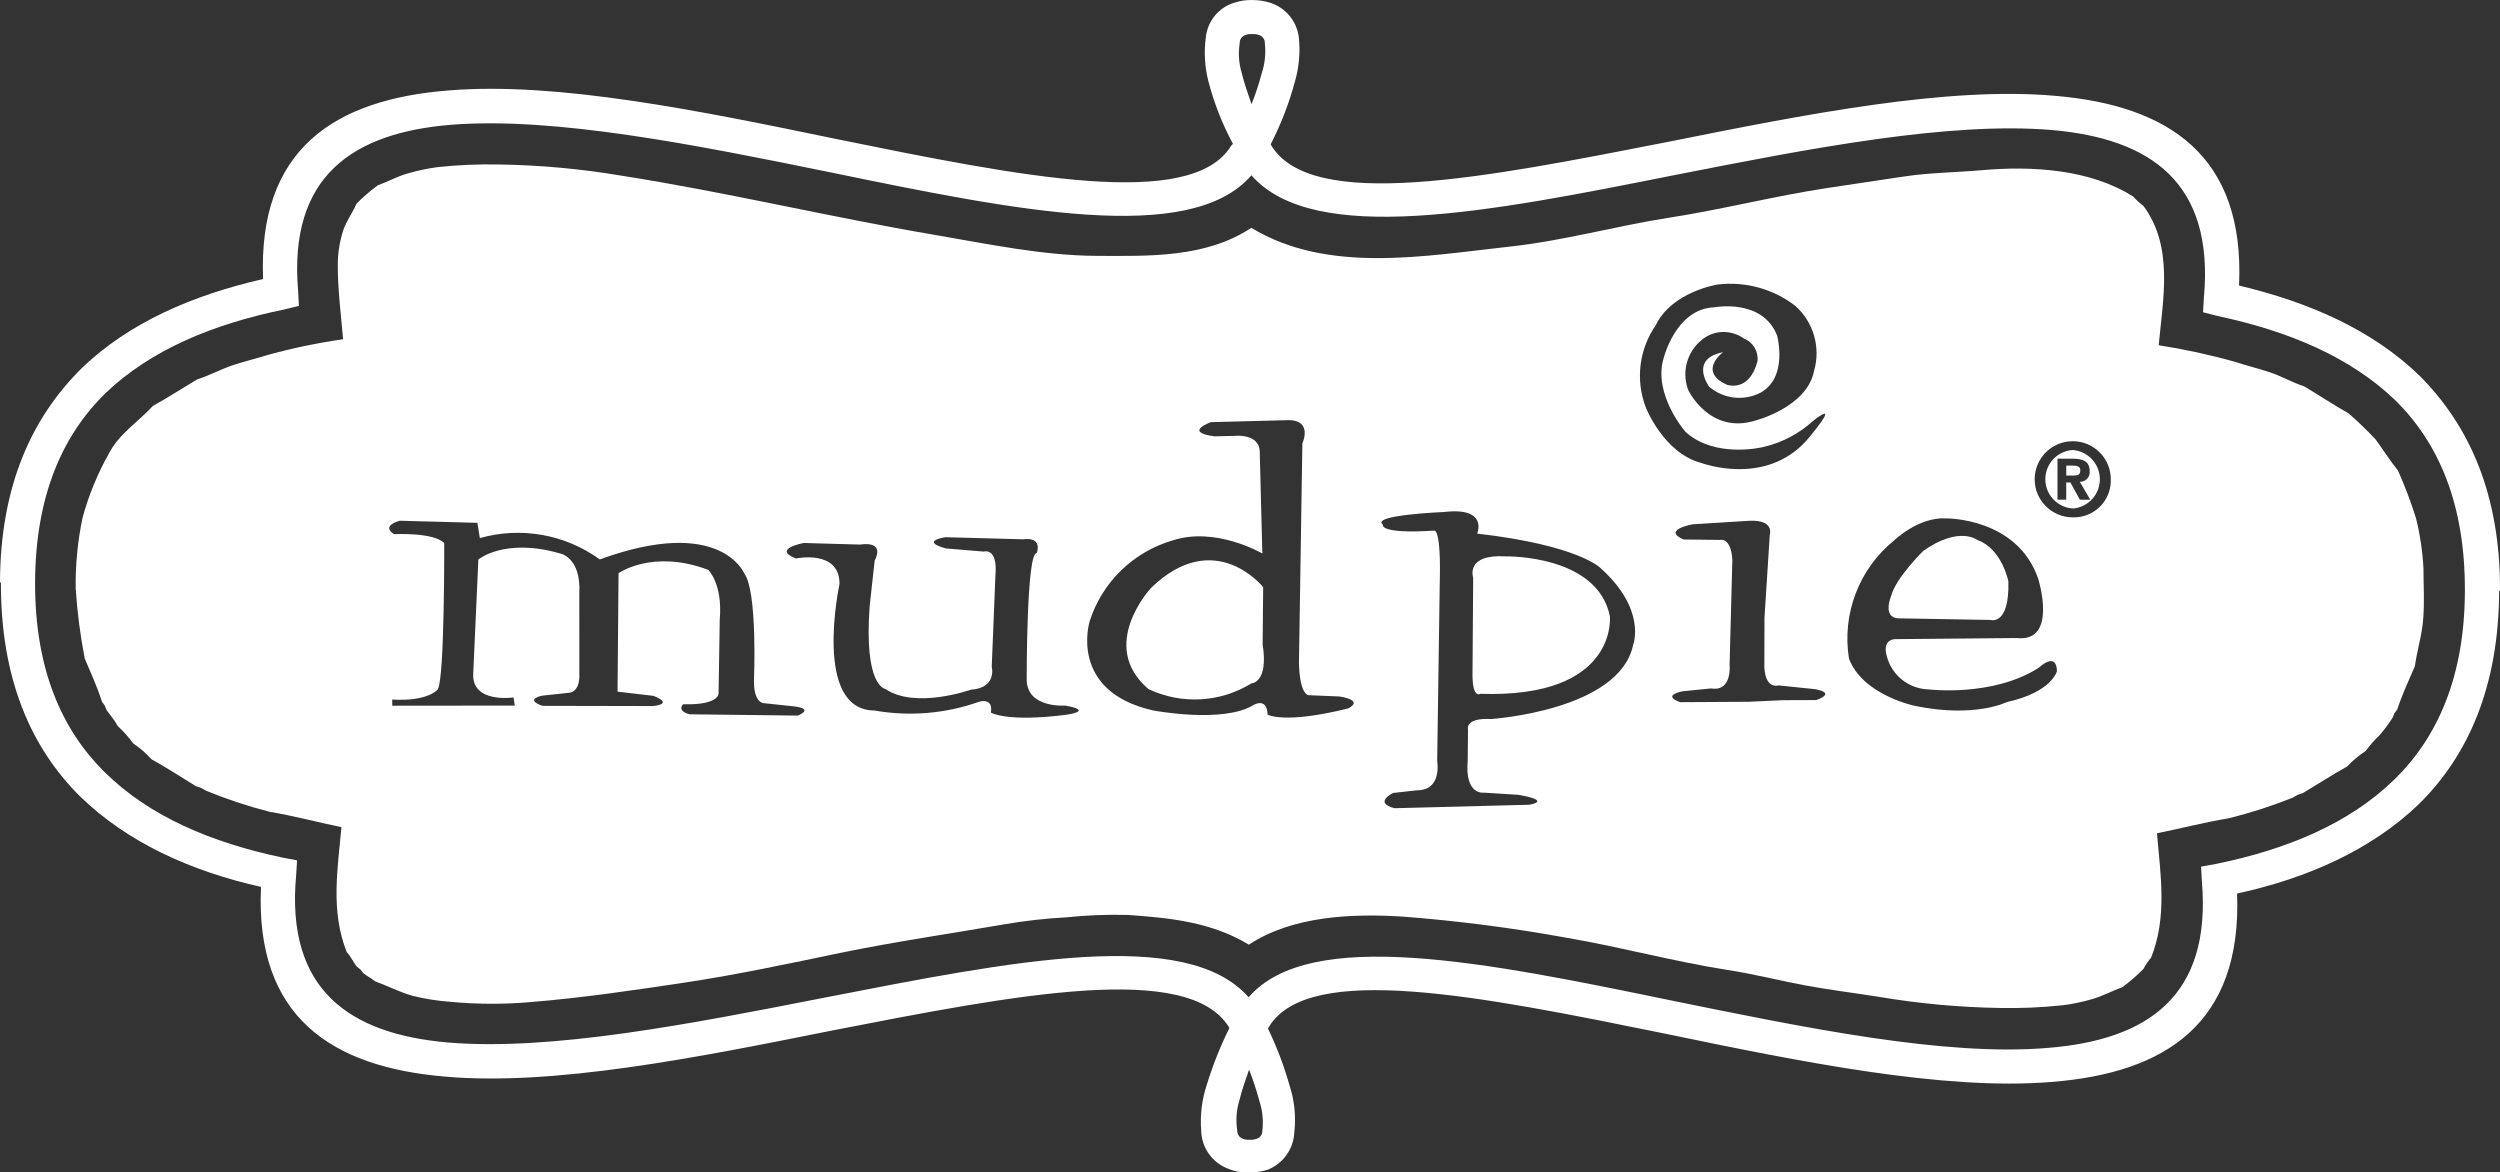 <?xml version="1.0" encoding="UTF-8"?><svg id="a" xmlns="http://www.w3.org/2000/svg" width="213.227" height="100.002" viewBox="0 0 213.227 100.002"><rect x="0" y="0" width="213.227" height="100.002" fill="#333333" stroke="none"/><path d="m206.361,32.04c-3.997-3.87-9.34-6.247-15.391-7.685.509-11.086-6.005-15.357-15.684-16.182-9.199-.82-21.327,1.58-32.906,3.905-15.811,3.096-30.555,6.034-33.984.279l-.006-.078c.874-1.702,1.564-3.492,2.06-5.34.345-1.203.458-2.461.334-3.706-.153-1.385-1.099-2.555-2.423-2.993-.51-.159-1.04-.239-1.574-.239-.511-.008-1.019.069-1.505.227-1.345.407-2.309,1.588-2.44,2.987-.162,1.233-.089,2.486.216,3.692.483,1.865,1.188,3.666,2.1,5.363l-.152.161c-3.401,5.565-18.024,2.61-33.751-.59-11.558-2.397-23.741-4.886-32.957-4.129-9.746.754-16.3,4.987-15.86,16.087-6.077,1.39-11.426,3.732-15.446,7.579C2.719,35.608.026,41.42,0,49.681h.078c-.026,8.183,2.546,14.1,6.791,18.283,4,3.87,9.346,6.324,15.391,7.68-.506,11.089,6.011,15.362,15.684,16.179,9.208.817,21.336-1.58,32.906-3.905,15.817-3.084,30.543-5.953,33.99-.276v.075c-.766,1.543-1.404,3.146-1.908,4.794-.421,1.265-.585,2.601-.48,3.93.032,1.442.934,2.72,2.282,3.234.542.233,1.128.344,1.718.325.56.014,1.119-.063,1.655-.227,1.335-.521,2.234-1.785,2.288-3.217.147-1.301.02-2.619-.374-3.867-.476-1.702-1.102-3.36-1.87-4.952l.081-.164c3.404-5.568,18.027-2.613,33.749.581,11.558,2.4,23.75,4.88,32.96,4.129,9.754-.754,16.286-4.984,15.863-16.07,6.066-1.324,11.432-3.744,15.454-7.579,4.25-4.163,6.868-10.053,6.897-18.237h.075c.032-8.26-2.624-14.096-6.865-18.357h0ZM105.734,3.692c-.018-.324.19-.617.501-.708.171-.068.355-.093.538-.075.211-.019.423.009.622.081.305.096.505.389.483.708.097.847.011,1.704-.253,2.515-.24.908-.533,1.8-.88,2.673-.293-.863-.613-1.729-.84-2.673-.246-.817-.304-1.678-.17-2.521Zm1.936,92.723c.022.318-.176.61-.48.708-.198.077-.41.107-.622.086-.184.019-.37-.008-.541-.078-.309-.093-.516-.385-.501-.708-.133-.843-.075-1.706.17-2.523.224-.944.544-1.81.84-2.673.341.874.634,1.767.878,2.673.266.81.353,1.668.256,2.515Zm96.535-29.919c-3.867,3.761-9.141,5.947-15.21,7.191l-1.263.227.069,1.257c.837,9.84-4.676,13.518-13.106,14.203-8.819.754-20.76-1.724-32.172-4.048-15.871-3.275-30.817-6.307-36.027-.268-5.332-6.083-20.285-3.062-36.191.035-11.426,2.244-23.31,4.566-32.12,3.821-8.336-.731-13.837-4.448-12.925-14.28l.078-1.254-1.263-.242c-6.051-1.278-11.32-3.499-15.158-7.291-3.677-3.632-5.941-8.831-5.924-16.145.023-7.401,2.325-12.58,6.034-16.197,3.873-3.683,9.144-5.864,15.204-7.107l1.263-.311-.066-1.257c-.846-9.832,4.687-13.518,13.106-14.194,8.813-.682,20.769,1.715,32.172,4.037,15.877,3.277,30.817,6.319,36.027.279,5.329,6.074,20.291,3.136,36.197-.04,11.409-2.244,23.298-4.566,32.103-3.821,8.356.737,13.837,4.448,12.94,14.289l-.075,1.252,1.252.322c6.057,1.286,11.322,3.499,15.172,7.211,3.674,3.628,5.936,8.828,5.91,16.228-.018,7.309-2.32,12.49-6.026,16.104h0Z" fill="#fff"/><path d="m161.86,52.737l7.901.138s1.637.538,1.536-3.289c0,0-.535-2.771-2.647-3.53,0,0-1.539-1.234-4.615.932,0,0-2.336,2.293-2.731,3.824,0,.003-.777,1.813.555,1.925Z" fill="#fff"/><path d="m176.762,39.714h-.529v.843h.665c.334,0,.532-.072.532-.455,0-.365-.388-.388-.667-.388h0Z" fill="#fff"/><path d="m107.737,50.078s-4.141-5.202-9.573.075c0,0-4.572,4.909-.207,8.623,2.82,1.331,6.121,1.147,8.776-.489,0,0,1.479-.037.958-3.335,0,0,.046-4.874.046-4.874Z" fill="#fff"/><path d="m128.428,47.454c-3.485-.213-2.78,1.816-2.78,1.816l-.055,7.921c-.069,2.477.662,1.985.662,1.985,11.76.391,11.055-6.601,11.055-6.601-1.047-5.28-8.882-5.122-8.882-5.122h0Z" fill="#fff"/><path d="m176.776,38.382c-1.376.094-2.416,1.286-2.322,2.662.085,1.245,1.076,2.237,2.322,2.322v.009c1.379-.1,2.415-1.298,2.316-2.676-.09-1.24-1.076-2.226-2.316-2.316Zm.619,4.238l-.809-1.47h-.356v1.47h-.745v-3.499h1.309c.903,0,1.436.259,1.436,1.059.052.448-.27.853-.718.905-.042.005-.084.006-.125.005l.892,1.531h-.884Z" fill="#fff"/><path d="m206.698,48.478c-.074-1.44-.286-2.87-.633-4.27-.432-1.387-.946-2.748-1.539-4.074-.676-.837-1.286-1.81-1.928-2.679-.728-.773-1.494-1.51-2.296-2.207-1.28-.716-2.518-1.548-3.775-2.296-.993-.317-1.913-.863-2.906-1.191-.964-.331-1.942-.552-2.915-.878-2.166-.612-4.366-1.092-6.589-1.439.374-4.008,1.275-8.416-1.304-11.883-.315-.235-.606-.501-.869-.794-3.692-2.348-8.638-2.624-12.896-2.253-2.218.196-4.457.207-6.649.538-2.21.34-4.411.665-6.615.993-4.494.685-8.9,1.821-13.383,2.515-4.563.711-9.046,1.977-13.644,2.474-7.179.78-15.48,2.365-22.032-1.603-3.887,2.569-8.704,2.408-13.161,2.391-4.676-.017-9.395-1.039-13.995-1.816-8.888-1.516-17.658-3.626-26.578-5.026-3.447-.582-6.934-.9-10.43-.952-1.74-.035-3.48.039-5.211.222-.871.115-1.732.296-2.575.541-.898.253-1.677.699-2.555,1.016-.644.47-1.25.992-1.81,1.56-.34.794-.849,1.433-1.134,2.276-.305.944-.462,1.929-.466,2.921-.003,2.129.268,4.253.455,6.37-2.179.311-4.335.761-6.457,1.347-.958.308-1.942.529-2.903.852-1.047.34-2.023.892-3.085,1.223-1.243.74-2.5,1.56-3.781,2.267-1.234,1.35-2.892,2.377-3.758,4.071-.976,1.735-1.732,3.585-2.25,5.507-.407,1.963-.601,3.965-.576,5.97.131,2.01.388,4.01.771,5.988.504,1.185,1.093,2.486,1.476,3.703l.236.314.155.394c.161.216.317.417.475.627.178.224.335.464.469.717.488.456.933.956,1.329,1.493.572.386,1.094.84,1.557,1.352,1.289.711,2.538,1.531,3.772,2.282l.478.17.403.23c1.764.724,3.576,1.325,5.424,1.798,2.037.337,4.083.892,6.123,1.309-.337,3.631-.926,7.162.44,10.629.331.368.552.849.863,1.257l.311.245.245.317c.311.256.691.437,1.013.702,1.093.4,2.095.929,3.217,1.243,1.063.26,2.146.429,3.237.506,2.24.211,4.494.22,6.736.026,4.463-.357,8.851-1.013,13.293-1.68,4.431-.667,8.88-1.623,13.27-2.535,4.612-.947,9.262-1.617,13.88-2.417,1.76-.304,3.537-.505,5.32-.601,1.746-.183,3.502-.251,5.257-.204,3.628.253,7.133.613,10.312,2.535,3.718-2.46,8.831-2.667,13.149-2.391,4.692.36,9.363.964,13.993,1.81,4.595.783,9.092,2.02,13.685,2.739,2.187.334,4.351.886,6.517,1.298,2.123.397,4.27.656,6.382.993,3.428.579,6.894.897,10.37.952,1.756.033,3.513-.043,5.26-.227.872-.105,1.733-.283,2.575-.532.906-.259,1.689-.696,2.57-1.016.645-.474,1.25-.999,1.81-1.571.172-.338.386-.653.636-.938,1.387-3.464.817-6.995.506-10.62,2.04-.406,4.095-.944,6.137-1.278,1.849-.459,3.664-1.043,5.433-1.751l.403-.236.466-.158c1.249-.745,2.509-1.562,3.784-2.276.474-.501,1.005-.946,1.583-1.324.351-.482.746-.931,1.18-1.341.406-.467.777-.965,1.108-1.488l.161-.391.236-.311c.397-1.214.99-2.512,1.505-3.692.187-1.364.624-2.708.716-4.092.109-1.427.017-2.837.017-4.253h0Zm-138.657,12.554l-9.231-.109c-1.139-.319-.544-.858-.544-.858,3.133.092,3.021-.947,3.021-.947l.101-6.273c.265-3.053-.981-4.241-.981-4.241-4.745-1.793-7.651.285-7.651.285l-.086,10.102,3.059.357c1.844.737-.066.872-.066.872l-9.403-.02c-1.58-.564-.023-.866-.023-.866l2.17-.233c1.137-.026,1.004-1.588,1.004-1.588l-.003-6.88c.178-3.139-1.66-3.436-1.66-3.436-4.733-1.358-6.949.524-6.949.524l-.44,9.763c-.112,2.526,3.444,2,3.444,2l.104.694-10.448.011-.009-.524c3.136.181,3.893-.883,3.893-.883.584-.975.544-12.462.544-12.462-.889-.935-4.282-.762-4.282-.762-1.151-.751.498-1.145.498-1.145l6.615.178.207,1.301c3.51-.993,7.281-.322,10.232,1.821,10.264-3.749,12.303,1.16,12.303,1.16,1.171,1.536.846,9.118.846,9.118-.035,2.003.837,1.98.837,1.98l2.615.279c1.746.224.281.782.281.782Zm22.924-.072c-5.122.656-6.451-.181-6.451-.181.224-1.309-.981-.935-.981-.935-2.866,1.022-5.949,1.283-8.946.757-5.312-.032-2.984-10.799-2.984-10.799.011-2.961-3.712-2.17-3.712-2.17-2.106-.814.665-1.321.665-1.321l4.791.135c2.259-.319,1.255,1.358,1.255,1.358l-.423,3.844c-.518,6.888,1.315,7.104,1.315,7.104,2.575,1.761,7.314.072,7.314.072,2.259-.15,1.778-1.962,1.778-1.962l.317-7.847c.201-2.351-1.007-1.971-1.007-1.971l-3.228-.268c-2.279-.636-.026-.958-.026-.958l6.615.178c1.738-.222,1.165,1.188,1.165,1.188-.875-.15-.855,10.73-.855,10.73-.023,2.52,3.283,2.264,3.283,2.264,2.538.455.115.78.115.78h0Zm24.009-.538c-5.453,1.364-6.862.527-6.862.527-.043-1.482-1.157-.843-1.157-.843-2.57,1.637-8.6.489-8.6.489-7.271-1.637-5.418-7.608-5.418-7.608,1.063-3.321,3.702-5.899,7.047-6.886,3.709-1.229,7.683,1.108,7.683,1.108l-.224-8.698c-.04-1.562-2.126-1.338-2.126-1.338l-1.735.043c-2.71-.365-.296-1.211-.296-1.211l6.353-.164c2.434-.15,1.442,1.968,1.442,1.968l-.293,18.723c.072,2.872.858,2.762.858,2.762l2.613.109c2.184.371.719,1.018.719,1.018,0,0,0,0,0,0Zm24.317-5.418c-1.16,5.602-12.108,6.322-12.108,6.322-2.267-.115-1.977.878-1.977.878l-.023,2.653c-.268,3.01,1.378,2.748,1.378,2.748l2.961.187c2.975.532.898.846.898.846l-11.478.296c-1.841-.475-.124-1.301-.124-1.301l1.997-.224c2.219.026,1.764-2.486,1.764-2.486l.216-15.063c.138-4.877-.466-4.601-.466-4.601-4.779.299-4.368-.498-4.368-.498-1.151-.84,5.197-1.09,5.197-1.09,3.818-.449,2.831,1.841,2.831,1.841,8.687.996,10.525,2.943,10.525,2.943,3.962,3.556,2.777,6.548,2.777,6.548v0h0Zm15.615,4.705l-2.843.011-2.9.135-5.861.035c-1.637-.596.213-.932.213-.932l2.429-.242c1.81.305,1.574-2.011,1.574-2.011l.236-8.94c-.115-1.971-1.033-1.715-1.033-1.715l-3.131-.037c-1.876-.82.774-1.295.774-1.295l4.811-.299c2.201-.115,1.772,1.174,1.772,1.174l-.452,7.09-.011,4.238c.109,1.916,1.2,1.536,1.2,1.536l3.145.325c1.864.356.077.926.077.926,0,0,0,0,0,0Zm-.82-22.147c-3.551,3.965-8.963,1.928-8.963,1.928-3.237-.829-4.762-4.765-4.762-4.765-.881-2.328-.56-4.941.86-6.986,1.378-2.877,5.297-3.476,5.297-3.476,2.36-.278,4.734.379,6.615,1.83,1.557,1.396,2.173,3.564,1.583,5.571-.622,3.11-5.073,4.227-5.073,4.227-3.844,1.142-5.64-2.598-5.64-2.598-.669-1.715-.003-3.662,1.577-4.607.993-.552,2.215-.483,3.139.178.784.301,1.268,1.092,1.18,1.928-.693,2.71-2.601,2.026-2.601,2.026-2.552-1.154-.334-2.78-.334-2.78-2.943.581-1.185,2.949-1.185,2.949,1.231,1.049,2.977,1.243,4.408.489,2.345-1.332,1.384-4.851,1.384-4.851-1.246-3.22-5.398-2.411-5.398-2.411-3.252.138-4.284,4.345-4.284,4.345-.921,3.073,1.859,6.264,1.859,6.264,2.538,2.328,6.647,1.303,6.647,1.303,1.588-.364,3.054-1.136,4.253-2.239,2.604-2.023-.561,1.675-.561,1.675v0h0Zm17.071,22.32s-2.705,1.373-7.78.334c0,0-4.463-.886-5.674-4.031-.62-3.821.857-7.681,3.87-10.111,0,0,2.08-2.011,4.434-1.859,0,0,6.048-.069,7.835,5.153,0,0,1.709,5.441-1.827,5.05l-10.35.095s-1.137-.058-.751,1.413c.408,1.647,1.863,2.821,3.559,2.872,0,0,5.499.682,9.435-1.859,0,0,1.488-1.43,1.531.308.003-.006-.428,1.792-4.282,2.635,0,0,0,.001,0,.001Zm5.619-15.756c-1.793-.006-3.243-1.464-3.237-3.257s1.464-3.243,3.257-3.237c1.79.006,3.238,1.458,3.237,3.248.056,1.737-1.307,3.19-3.044,3.245-.071.002-.142.002-.213-0v.001Z" fill="#fff"/></svg>
